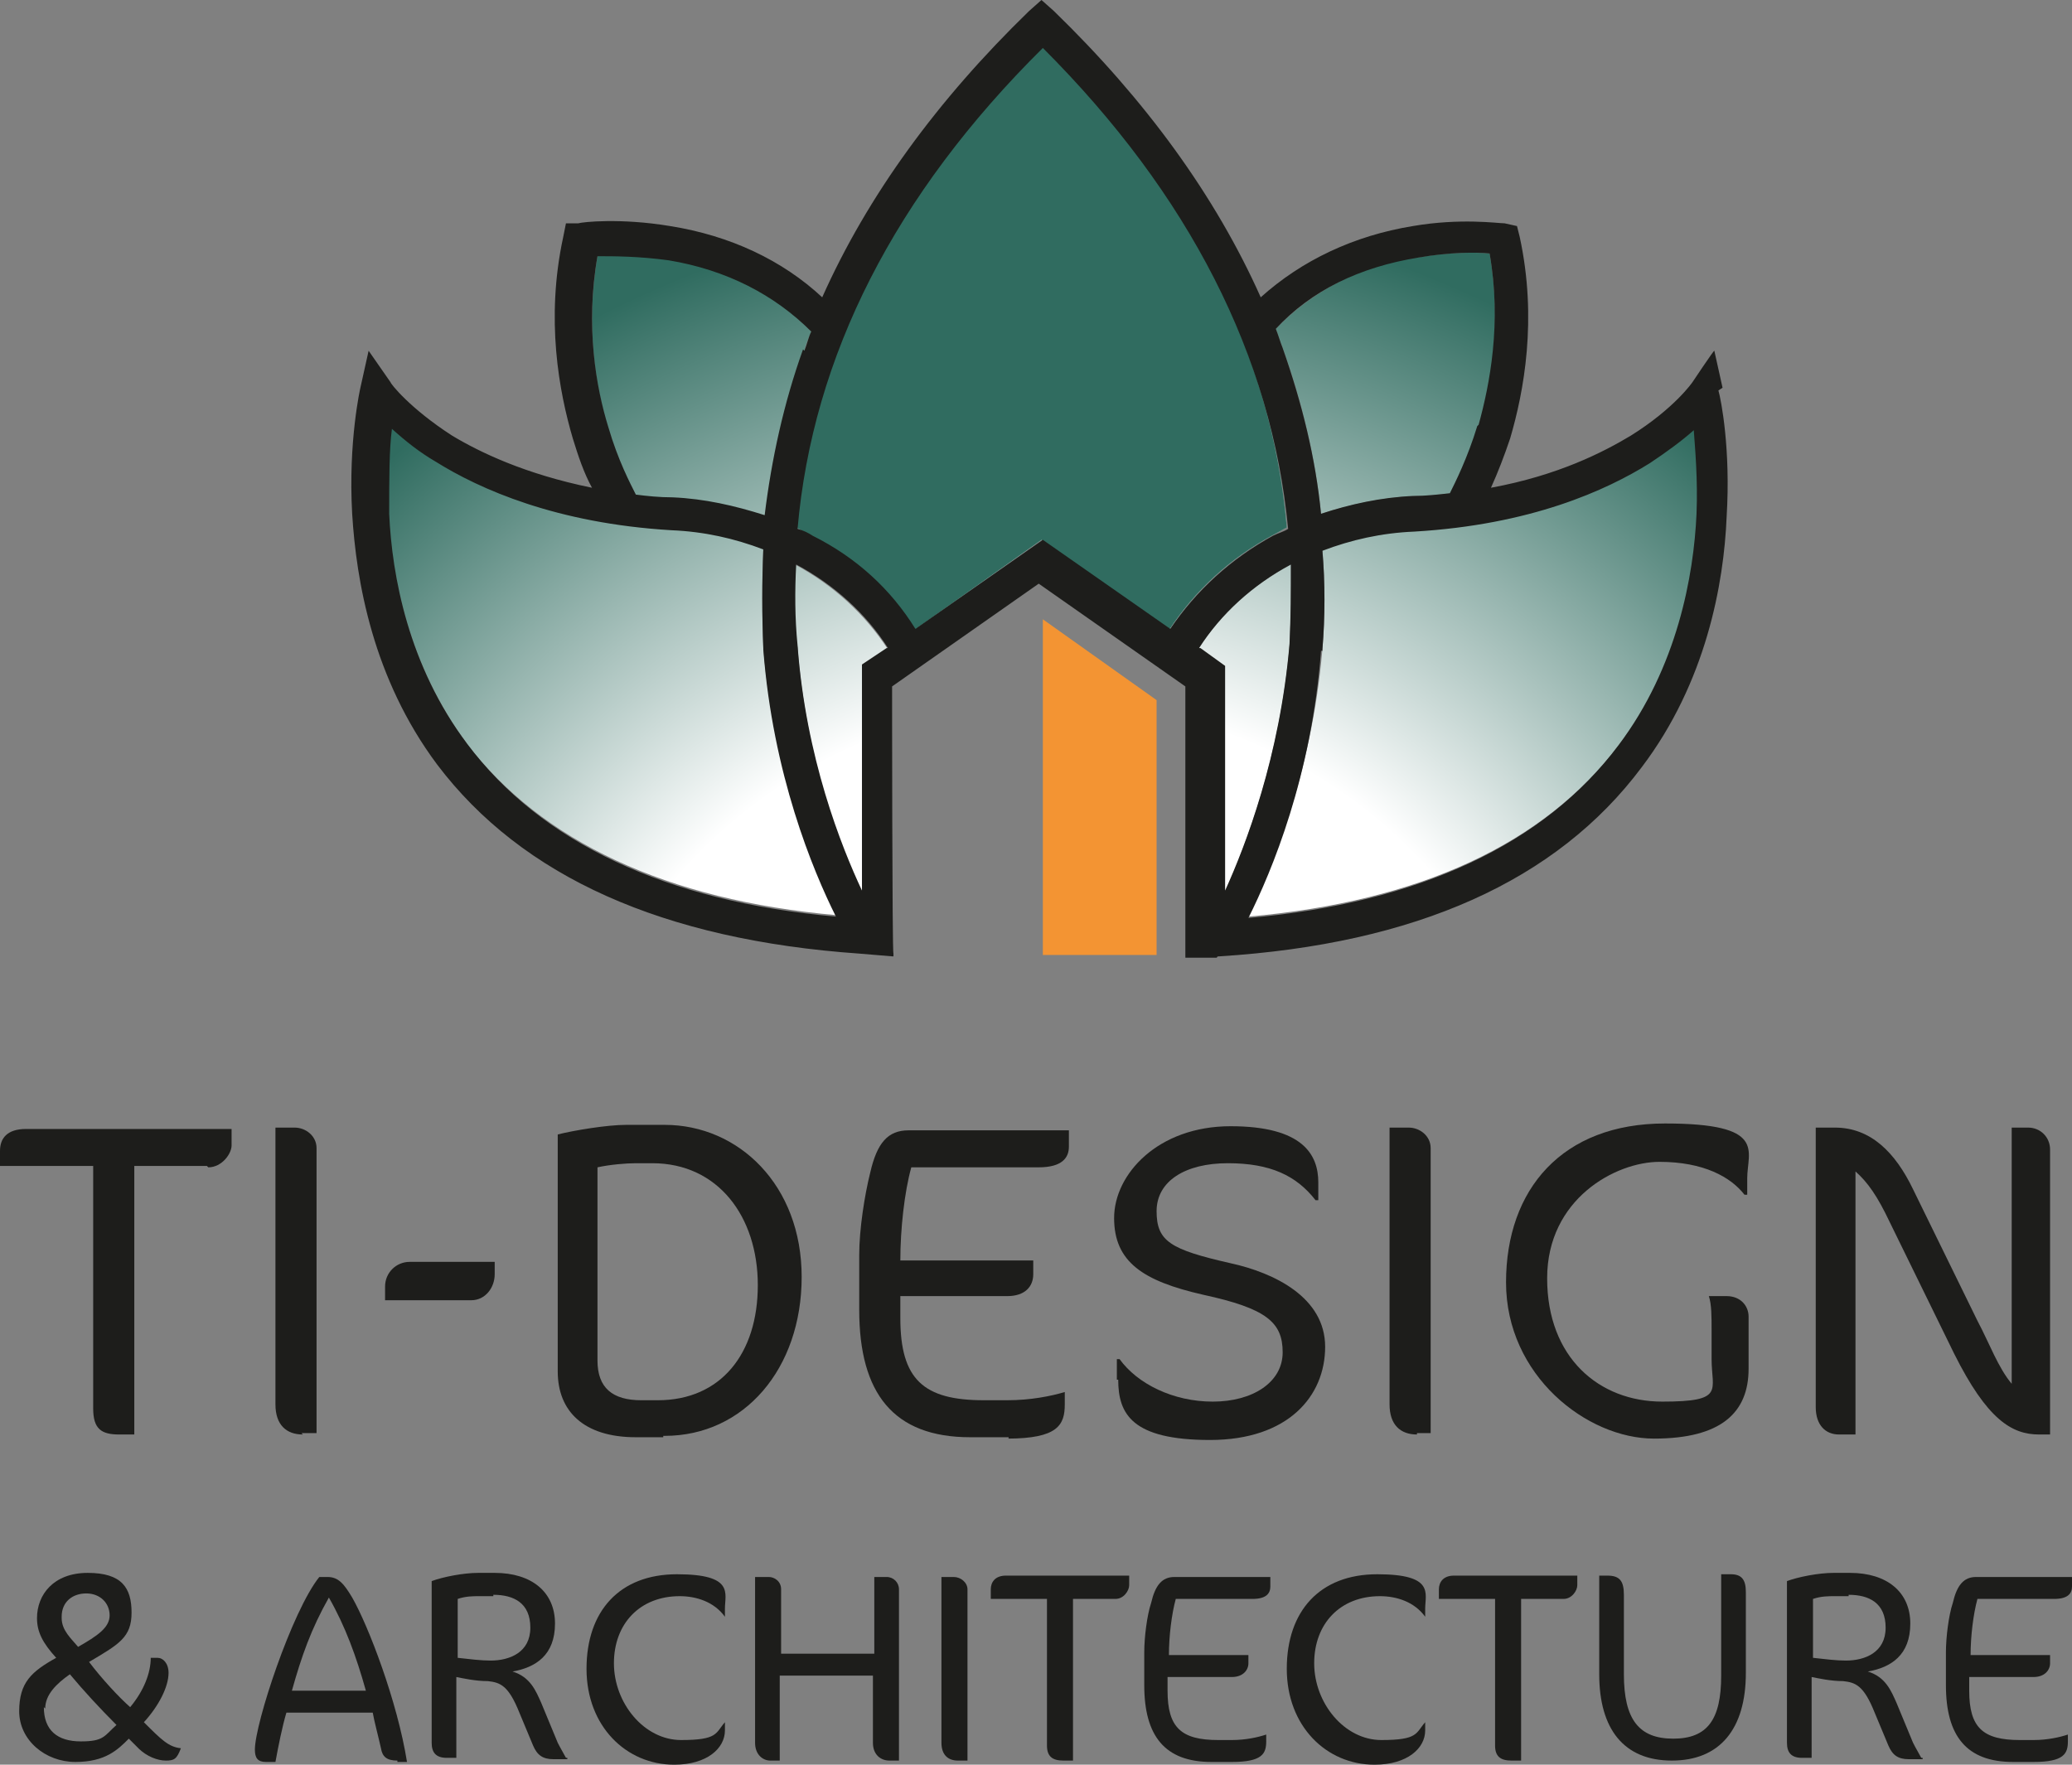 <?xml version="1.0" encoding="UTF-8"?>
<svg xmlns="http://www.w3.org/2000/svg" version="1.1" xmlns:xlink="http://www.w3.org/1999/xlink" viewBox="0 0 151.2 128.8">
  <rect x="0" y="0" width="151.2" height="128.8" fill="#808080" stroke="none"/>
  <defs>
    <style>
      .cls-1 {
        fill: #306c60;
      }

      .cls-2 {
        fill: #f39433;
      }

      .cls-3 {
        fill: url(#Dégradé_sans_nom);
      }

      .cls-4 {
        fill: #1d1d1b;
      }
    </style>
    <radialGradient id="Dégradé_sans_nom" data-name="Dégradé sans nom" cx="77.1" cy="41.9" fx="77.1" fy="41.9" r="73" gradientTransform="translate(0 129.8) scale(1 -1)" gradientUnits="userSpaceOnUse">
      <stop offset=".5" stop-color="#fff"/>
      <stop offset="1" stop-color="#306c60"/>
    </radialGradient>
  </defs>
  <!-- Generator: Adobe Illustrator 28.6.0, SVG Export Plug-In . SVG Version: 1.2.0 Build 709)  -->
  <g>
    <g id="Calque_1">
      <path class="cls-3" d="M103.4,18.8c2.3-.4,4.2-.4,5.3-.3.9,5.1.1,9.6-.8,12.6-.7,2.3-1.6,4.1-2,4.9-.9.1-1.8.2-2.7.2-2.3.1-4.6.6-6.8,1.3-.4-4.1-1.4-8.2-2.8-12.1-.2-.5-.3-.9-.5-1.4,2.7-2.8,6.2-4.6,10.4-5.3h0ZM43.5,18.6c1,0,3,0,5.3.3,4.2.7,7.7,2.5,10.4,5.3-.2.5-.4.9-.5,1.4-1.4,4-2.3,8-2.8,12.1-2.2-.7-4.4-1.2-6.8-1.3-1,0-1.9-.1-2.7-.2-.5-.9-1.3-2.6-2-4.9-.9-2.9-1.7-7.4-.8-12.6h0ZM34.1,54.3c-4.3-5.7-5.5-12.3-5.8-16.9,0-2.5,0-4.7.2-6.3.8.7,1.9,1.6,3.3,2.5,3.2,2,8.7,4.5,17.2,5,2.4.1,4.6.6,6.7,1.4-.1,2.4-.1,4.8,0,7.3.8,9.3,3.7,16.3,5.4,19.5-12.5-1.1-21.6-5.4-27.1-12.6h.1ZM58.1,47.2c-.2-2-.2-4-.1-6,2.8,1.5,5.1,3.6,6.8,6.2l-1.8,1.3v16.6c-1.6-3.3-4.2-9.8-4.8-18.1h0ZM66.7,46h0c-1.8-2.9-4.3-5.2-7.5-6.9-.4-.2-.7-.4-1.1-.6,1.1-12.7,7.1-24.5,17.9-35.2,10.8,10.7,16.8,22.5,17.9,35.2-.4.2-.7.4-1.1.6-3.1,1.7-5.6,4-7.5,6.9h0l-9.3-6.6-9.3,6.6h0ZM89.2,65.3v-16.6l-1.8-1.3c1.7-2.6,4-4.7,6.8-6.2,0,1.9,0,3.9-.1,5.9-.7,8.3-3.3,14.9-4.8,18.2h0ZM123.9,37.4c-.2,4.6-1.4,11.2-5.7,16.9-5.5,7.3-14.6,11.5-27.1,12.6,1.6-3.3,4.6-10.3,5.4-19.5.2-2.4.2-4.9,0-7.3,2.1-.8,4.3-1.3,6.7-1.4,8.5-.5,14-3,17.2-5,1.4-.9,2.5-1.8,3.3-2.5.2,1.5.3,3.7.2,6.2h0Z"/>
      <path class="cls-1" d="M66.7,46h0c-1.8-2.9-4.3-5.2-7.5-6.9-.4-.2-.7-.4-1.1-.6,1.1-12.7,7.1-24.5,17.9-35.2,10.8,10.7,16.8,22.5,17.9,35.2-.4.2-.7.4-1.1.6-3.1,1.7-5.6,4-7.5,6.9h0l-9.3-6.6-9.3,6.6h0Z"/>
      <g>
        <g>
          <path class="cls-4" d="M15.1,85.1h-5.3v19.6h-1.1c-1.3,0-1.9-.4-1.9-1.9v-17.7H0v-1.1c0-.9.5-1.6,1.9-1.6h15v1.2c0,.6-.7,1.6-1.7,1.6h0Z"/>
          <path class="cls-4" d="M22.1,104.7c-1.2,0-2-.7-2-2.2v-20.2h1.4c.8,0,1.6.6,1.6,1.5v20.8h-1.1,0Z"/>
          <path class="cls-4" d="M34.5,94.9h-6.4v-1c0-1,.8-1.8,1.8-1.8h6.2v.9c0,1-.7,1.9-1.7,1.9h0Z"/>
          <path class="cls-4" d="M48.4,104.9h-2c-3.8,0-5.7-1.9-5.7-4.8v-17.3c1.2-.3,3.6-.7,5-.7h2.8c5.4,0,10,4.4,10,11.1s-4.2,11.6-10,11.6h-.1ZM47.7,84.9h-1.3c-.7,0-1.9.1-2.8.3v14.1c0,2,1.1,2.9,3.2,2.9h1.2c4.6,0,7.3-3.4,7.3-8.4s-2.9-8.9-7.7-8.9h.1Z"/>
          <path class="cls-4" d="M73.6,104.9h-2.8c-5.6,0-8.1-3.2-8.1-9.3v-4c0-1.9.4-4.4.8-6,.5-2.2,1.3-3.1,2.8-3.1h11.7v1.2c0,.8-.5,1.5-2.2,1.5h-9.3c-.5,1.8-.8,4.5-.8,6.8h9.7v1c0,.9-.6,1.6-1.9,1.6h-7.8v1.6c0,4.5,1.7,6,6.1,6h1.7c1.7,0,3.2-.3,4.2-.6v.9c0,1.5-.5,2.5-4.2,2.5h.1Z"/>
          <path class="cls-4" d="M81.5,100.6v-1.4h.2c1.3,1.8,3.9,3.1,6.8,3.1s5.1-1.4,5.1-3.6-1.2-3.2-5.8-4.2c-4.4-1-6.5-2.4-6.5-5.6s3.2-6.7,8.5-6.7,6.4,2.1,6.4,4.1v1.3h-.2c-1.4-1.8-3.3-2.7-6.4-2.7s-5.2,1.3-5.2,3.5,1,2.8,5.4,3.8c3.2.7,6.9,2.5,6.9,6.1s-2.7,6.8-8.4,6.8-6.7-1.9-6.7-4.4h-.1Z"/>
          <path class="cls-4" d="M103.4,104.7c-1.2,0-2-.7-2-2.2v-20.2h1.4c.8,0,1.6.6,1.6,1.5v20.8h-1.1.1Z"/>
          <path class="cls-4" d="M127.5,86.1v1.1h-.2c-1-1.3-3-2.4-6.2-2.4s-8.2,2.7-8.2,8.5,3.8,9,8.4,9,3.6-.8,3.6-3.1v-2.1c0-1,0-1.9-.2-2.5h1.3c1,0,1.6.7,1.6,1.5v3.8c0,3.2-2,5.1-6.9,5.1s-10.8-4.6-10.8-11.4,4.1-11.6,11.6-11.6,6,2,6,4h0Z"/>
          <path class="cls-4" d="M148.8,104.7c-2,0-3.8-1.1-6.2-5.9l-4.7-9.6c-.9-1.9-1.6-2.9-2.5-3.7v19.2h-1.2c-1,0-1.7-.7-1.7-2v-20.4h1.4c2.6,0,4.4,1.8,5.7,4.5l4.7,9.6c.9,1.7,1.5,3.4,2.5,4.6v-18.7h1.2c.9,0,1.6.7,1.6,1.6v20.8h-.9,0Z"/>
          <path class="cls-4" d="M10.2,127.7l-.8-.8c-.8.8-1.7,1.7-3.9,1.7s-4.1-1.6-4.1-3.7.9-2.9,2.7-3.9c-1-1.1-1.4-1.9-1.4-2.9,0-1.7,1.2-3.3,3.7-3.3s3.2,1.1,3.2,2.9-.9,2.3-3.1,3.6c.9,1.2,2.2,2.6,3,3.3,1-1.2,1.5-2.5,1.5-3.6h.5c.4,0,.8.4.8,1.1,0,1-.7,2.4-1.8,3.6,1.3,1.3,1.8,1.8,2.7,1.9-.3.8-.5.9-1.1.9s-1.4-.3-2-.9h.1ZM3.2,124.6c0,1.7,1,2.5,2.7,2.5s1.7-.4,2.6-1.2c-1.2-1.2-2.4-2.5-3.4-3.7-1,.7-1.8,1.5-1.8,2.5h0ZM4.5,118.1c0,.9.7,1.5,1.2,2.1,1.4-.8,2.3-1.4,2.3-2.3s-.7-1.6-1.7-1.6-1.8.6-1.8,1.7h0Z"/>
          <path class="cls-4" d="M29,128.5c-.8,0-1.1-.3-1.2-.9-.2-.9-.5-2-.6-2.6h-6.3c-.3,1-.6,2.5-.8,3.6h-.7c-.6,0-.8-.3-.8-.9,0-1.9,2.7-10.1,4.7-12.6h.6c.8,0,1.2.5,1.8,1.5,1.2,2.1,3.3,7.6,4,12h-.7ZM24,116.6c-1.3,2.3-2,4.3-2.7,6.8h5.4c-.7-2.5-1.5-4.7-2.7-6.8Z"/>
          <path class="cls-4" d="M41.4,128.4h-1c-.8,0-1.2-.3-1.5-1l-1-2.4c-.8-2-1.4-2.2-2.3-2.3-.9,0-1.8-.2-2.3-.3v5.9h-.7c-.8,0-1.1-.4-1.1-1.1v-11.8c.8-.3,2.3-.6,3.4-.6h1.2c2.7,0,4.4,1.4,4.4,3.7s-1.4,3.2-3.1,3.5c1.3.4,1.7,1.4,2.1,2.3l1.2,2.9c.2.4.5.9.6,1.1h.1ZM36,116.5h-1c-.5,0-1,0-1.6.2v4.3c.9.1,1.7.2,2.4.2,1.4,0,2.9-.6,2.9-2.4s-1.2-2.4-2.7-2.4h0Z"/>
          <path class="cls-4" d="M52.9,118c-.8-1.1-2.1-1.5-3.3-1.5-2.9,0-4.8,2-4.8,4.9s2.2,5.6,4.9,5.6,2.5-.5,3.2-1.3h0v.6c0,1.3-1.3,2.5-3.7,2.5-3.5,0-6.4-2.8-6.4-7s2.4-6.9,6.6-6.9,3.5,1.4,3.5,2.5v.7h-.1.1Z"/>
          <path class="cls-4" d="M64.9,128.5c-.6,0-1.2-.4-1.2-1.3v-4.9h-6.8v6.2h-.7c-.5,0-1.1-.4-1.1-1.3v-12.1h1c.4,0,.9.3.9.9v4.7h6.8v-5.6h.9c.5,0,.9.4.9.9v12.5h-.7Z"/>
          <path class="cls-4" d="M69.9,128.5c-.7,0-1.2-.4-1.2-1.3v-12.1h.9c.5,0,1,.4,1,.9v12.5h-.7Z"/>
          <path class="cls-4" d="M81.5,116.7h-3.2v11.8h-.7c-.8,0-1.2-.3-1.2-1.1v-10.7h-4.1v-.7c0-.5.3-1,1.1-1h9v.7c0,.4-.4,1-1,1h0Z"/>
          <path class="cls-4" d="M90.1,128.6h-1.7c-3.4,0-4.9-1.9-4.9-5.6v-2.4c0-1.1.2-2.7.5-3.6.3-1.3.8-1.9,1.7-1.9h7v.7c0,.5-.3.9-1.3.9h-5.6c-.3,1.1-.5,2.7-.5,4.1h5.8v.6c0,.5-.4,1-1.2,1h-4.7v1c0,2.7,1,3.6,3.7,3.6h1c1,0,1.9-.2,2.5-.4v.5c0,.9-.3,1.5-2.5,1.5h.2Z"/>
          <path class="cls-4" d="M104,118c-.8-1.1-2.1-1.5-3.3-1.5-2.9,0-4.8,2-4.8,4.9s2.2,5.6,4.9,5.6,2.5-.5,3.2-1.3h0v.6c0,1.3-1.3,2.5-3.7,2.5-3.5,0-6.4-2.8-6.4-7s2.4-6.9,6.6-6.9,3.5,1.4,3.5,2.5v.7h-.1.1Z"/>
          <path class="cls-4" d="M114.2,116.7h-3.2v11.8h-.7c-.8,0-1.2-.3-1.2-1.1v-10.7h-4.1v-.7c0-.5.3-1,1.1-1h9v.7c0,.4-.4,1-1,1h0Z"/>
          <path class="cls-4" d="M116.7,115h.6c.9,0,1.2.4,1.2,1.4v5.8c0,3.3,1.1,4.7,3.6,4.7s3.5-1.4,3.5-4.6v-7.4h.7c.8,0,1.1.4,1.1,1.3v5.9c0,4.1-1.9,6.4-5.4,6.4s-5.3-2.3-5.3-6.3v-7.4.2Z"/>
          <path class="cls-4" d="M140.3,128.4h-1c-.8,0-1.2-.3-1.5-1l-1-2.4c-.8-2-1.4-2.2-2.3-2.3-.9,0-1.8-.2-2.3-.3v5.9h-.7c-.8,0-1.1-.4-1.1-1.1v-11.8c.8-.3,2.3-.6,3.4-.6h1.2c2.7,0,4.4,1.4,4.4,3.7s-1.4,3.2-3.1,3.5c1.3.4,1.7,1.4,2.1,2.3l1.2,2.9c.2.4.5.9.6,1.1h.1ZM134.9,116.5h-1c-.5,0-1,0-1.6.2v4.3c.9.1,1.7.2,2.4.2,1.4,0,2.9-.6,2.9-2.4s-1.2-2.4-2.7-2.4h0Z"/>
          <path class="cls-4" d="M148.6,128.6h-1.7c-3.4,0-4.9-1.9-4.9-5.6v-2.4c0-1.1.2-2.7.5-3.6.3-1.3.8-1.9,1.7-1.9h7v.7c0,.5-.3.9-1.3.9h-5.6c-.3,1.1-.5,2.7-.5,4.1h5.8v.6c0,.5-.4,1-1.2,1h-4.7v1c0,2.7,1,3.6,3.7,3.6h1c1,0,1.9-.2,2.5-.4v.5c0,.9-.3,1.5-2.5,1.5h.2Z"/>
        </g>
        <g>
          <path class="cls-4" d="M125.7,28.3l-.6-2.7h0c0-.1-1.6,2.3-1.6,2.3,0,0-1.3,1.9-4.5,3.9-2,1.2-5.3,2.9-10.2,3.8.5-1.1,1-2.4,1.4-3.6,1-3.4,2-8.7.7-14.7l-.2-.8h0l-.9-.2c-.5,0-3.2-.4-6.7.2-4.3.7-8.1,2.5-11.1,5.2-3.3-7.4-8.4-14.4-15.1-20.9l-.9-.8-.9.8c-6.7,6.5-11.8,13.5-15.1,20.9-2.9-2.7-6.7-4.5-11.1-5.2-3.6-.6-6.4-.3-6.7-.2h-.9c0,0-.2,1-.2,1-1.3,6-.3,11.3.7,14.7.4,1.3.8,2.5,1.4,3.6-4.9-1-8.2-2.6-10.2-3.8-3.1-2-4.5-3.8-4.5-3.9l-1.6-2.3h0l-.6,2.7s-.9,3.9-.6,9.2c.3,4.9,1.5,12,6.2,18.3,6.2,8.2,16.5,12.8,30.8,13.8l2.4.2h.1v-.2c-.1,0-.1-19.5-.1-19.5l10.7-7.5,10.7,7.5v19.8c-.1,0,0,0,0,0h2.3c0-.1.1-.1.2-.1h0c14.3-.9,24.6-5.5,30.8-13.8,4.7-6.2,6-13.4,6.2-18.3.3-4.9-.4-8.5-.6-9.2l.3-.2ZM107.8,31.1c-.7,2.3-1.6,4.1-2,4.9-.9.1-1.8.2-2.7.2-2.3.1-4.6.6-6.7,1.3-.4-4.1-1.4-8.1-2.8-12.1-.2-.5-.3-.9-.5-1.4,2.6-2.8,6.1-4.5,10.4-5.2,2.3-.4,4.2-.4,5.2-.3.9,5.1,0,9.6-.8,12.5h0ZM96.5,47.4c.2-2.4.2-4.9,0-7.2,2.1-.8,4.3-1.3,6.7-1.4,8.5-.5,14-3,17.2-5,1.2-.8,2.3-1.6,3.2-2.4.1,1.4.3,3.6.2,6.1-.2,4.5-1.4,11.2-5.7,16.9-5.4,7.2-14.5,11.5-27,12.6,1.7-3.4,4.6-10.3,5.3-19.5h.1ZM87.5,47.3c1.6-2.5,3.9-4.6,6.7-6.1,0,1.9,0,3.8-.1,5.8-.7,8.2-3.2,14.7-4.7,18v-16.4l-1.8-1.3h0ZM85.4,45.9l-9.3-6.5h0l-9.3,6.5c-1.8-2.9-4.3-5.2-7.5-6.8-.3-.2-.7-.4-1.1-.5,1.1-12.6,7.1-24.4,17.9-35.1,10.7,10.7,16.7,22.5,17.9,35.1-.3.2-.7.3-1.1.5-3.1,1.7-5.6,4-7.5,6.8h0ZM58.6,25.5c-1.4,3.9-2.3,8-2.8,12.1-2.2-.7-4.4-1.2-6.7-1.3-1,0-1.9-.1-2.7-.2-.4-.8-1.3-2.5-2-4.9-.9-2.9-1.7-7.4-.8-12.5,1.2,0,3,0,5.2.3,4.2.7,7.7,2.5,10.4,5.2-.2.4-.3.9-.5,1.4h0ZM55.7,47.4c.7,9.1,3.6,16.1,5.3,19.5-12.4-1.1-21.5-5.4-26.9-12.6-4.3-5.7-5.5-12.3-5.7-16.8,0-2.6,0-4.7.2-6.2,1,.9,2,1.7,3.2,2.4,3.2,2,8.8,4.5,17.2,5,2.4.1,4.6.6,6.7,1.4-.1,2.4-.1,4.8,0,7.2h0ZM64.7,47.3l-1.8,1.2h0v16.5c-1.5-3.2-4.1-9.7-4.7-17.9-.2-2-.2-4-.1-5.9,2.8,1.5,5.1,3.6,6.7,6.1h0Z"/>
          <polygon class="cls-2" points="76.1 69.7 84.4 69.7 84.4 51.1 76.1 45.2 76.1 69.7"/>
        </g>
      </g>
    </g>
  </g>
</svg>